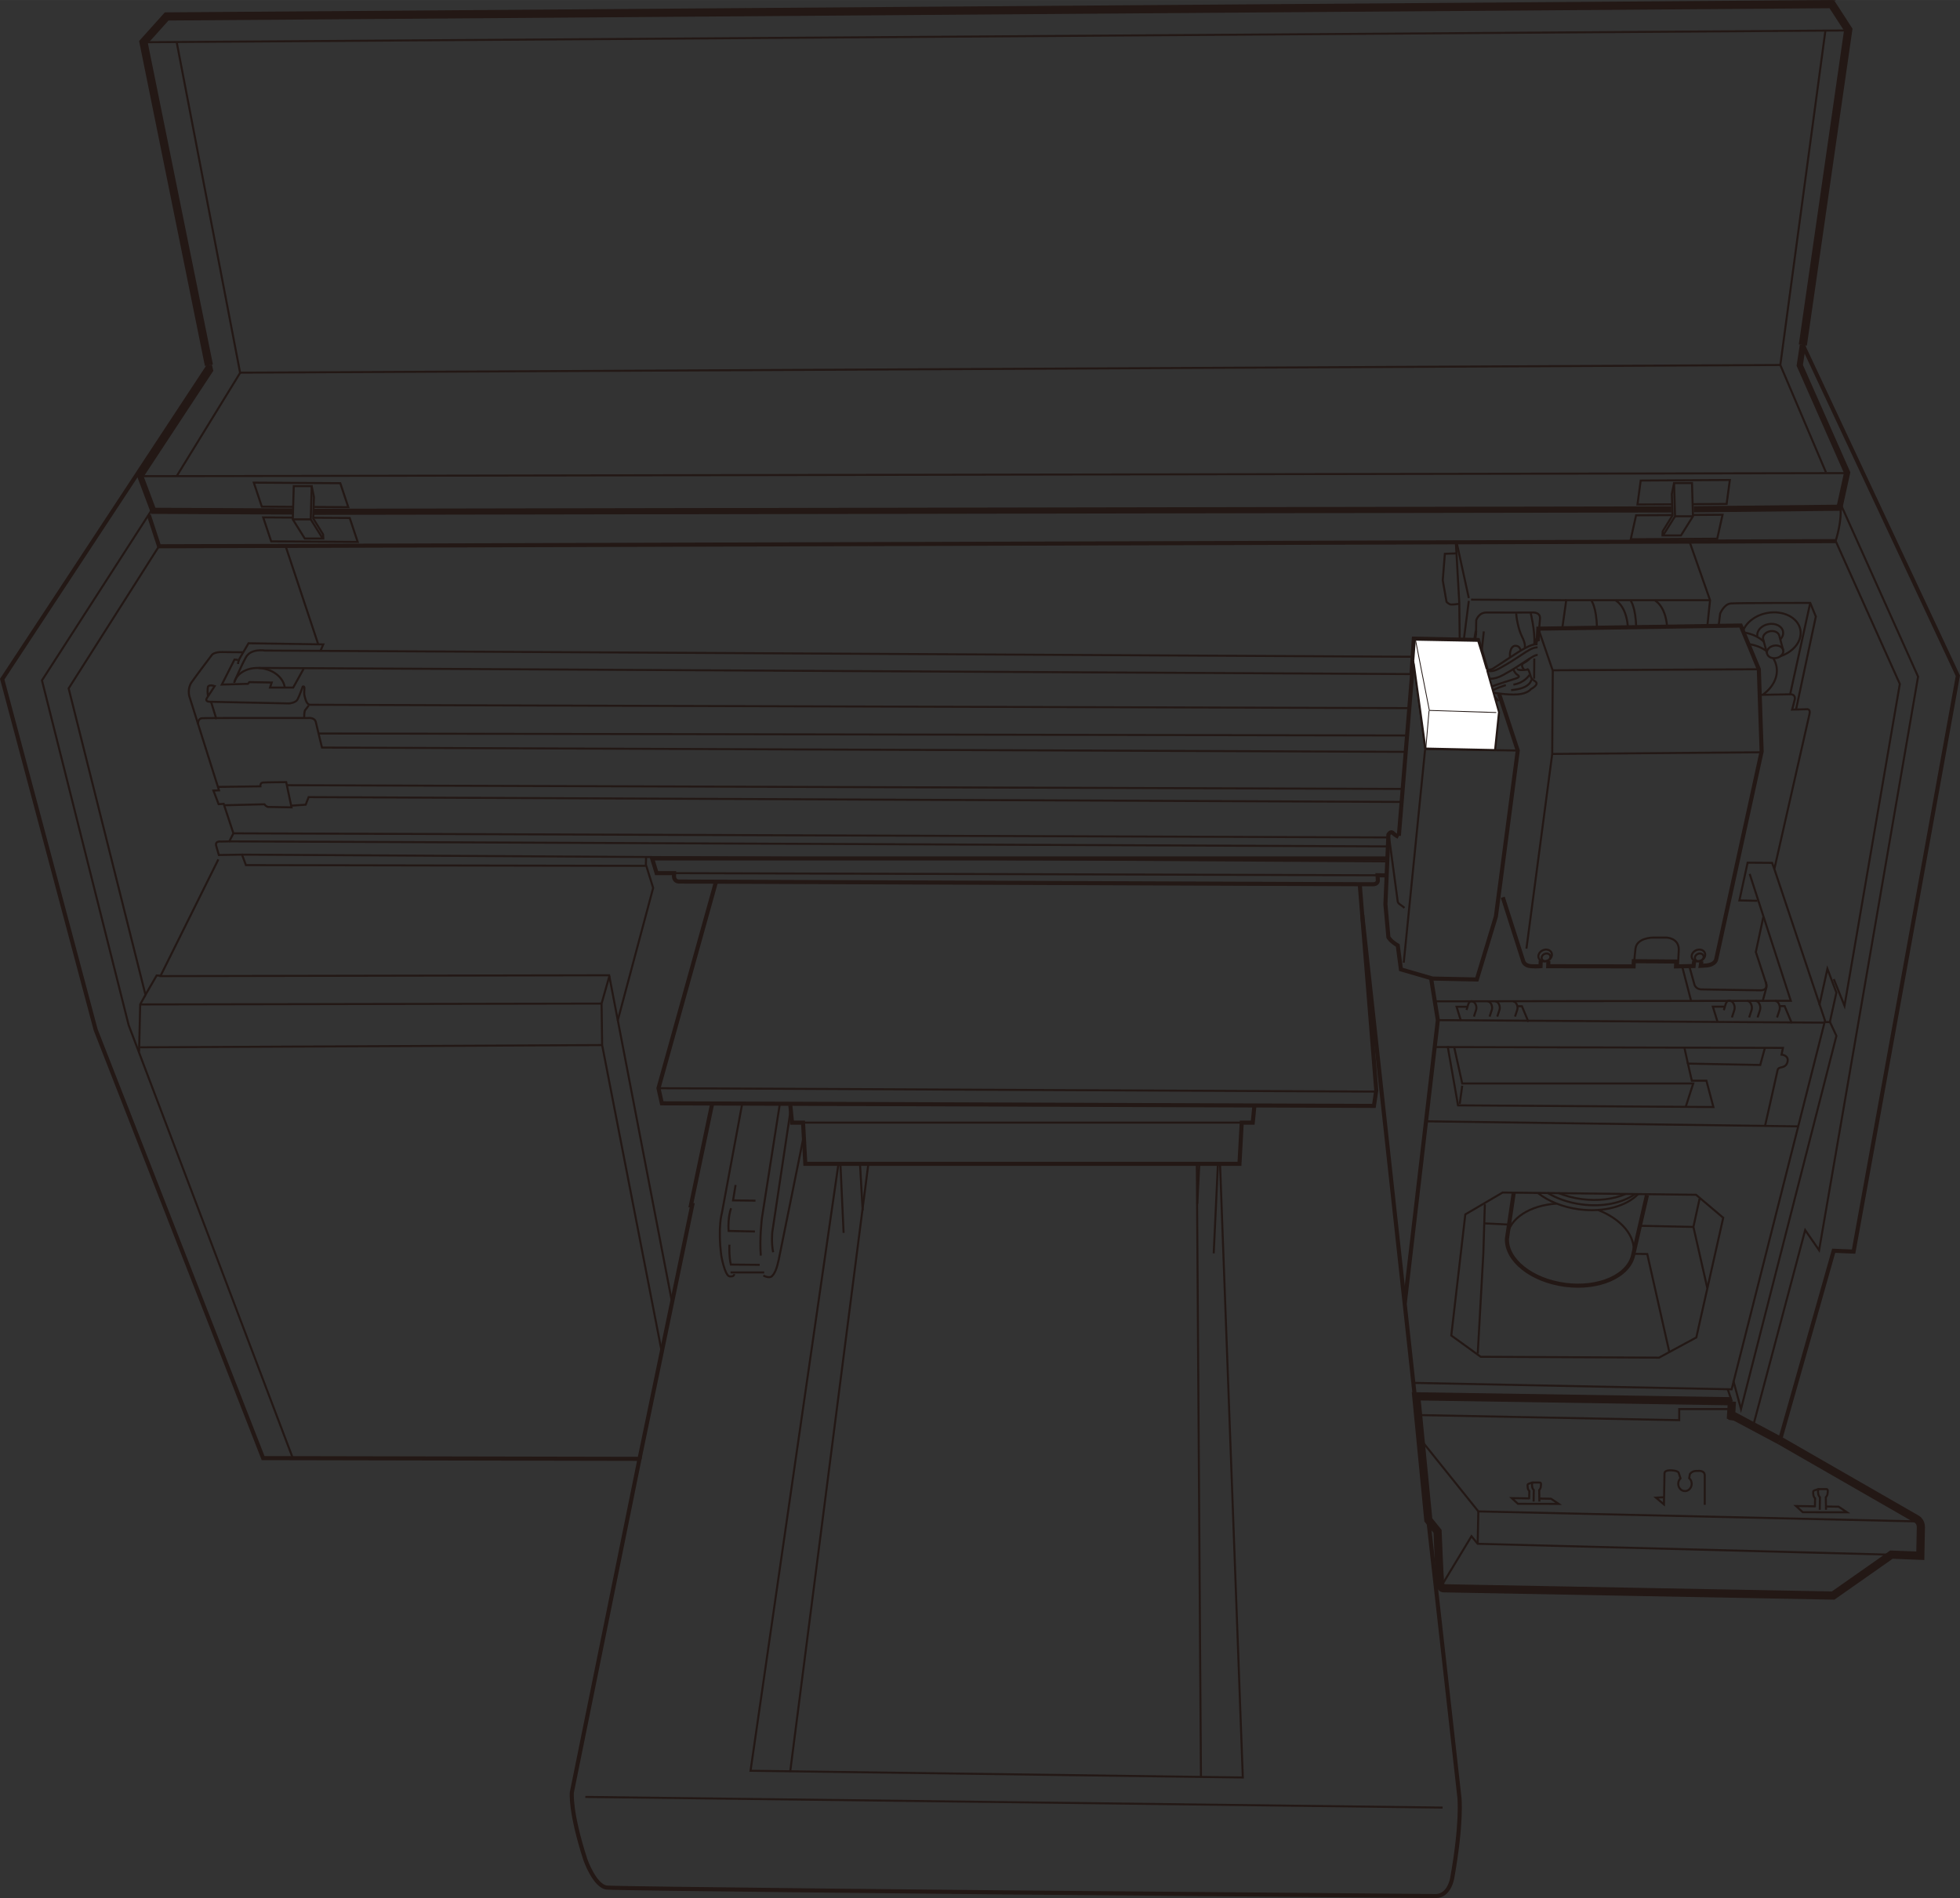 <?xml version="1.0" encoding="UTF-8"?>
<svg id="_レイヤー_1" data-name="レイヤー 1" xmlns="http://www.w3.org/2000/svg" width="84.57mm" height="81.903mm" viewBox="0 0 239.727 232.165">
  <rect x="0" y="0" width="239.727" height="232.165" fill="#333333" stroke="none"/>
  <defs>
    <style>
      .cls-1, .cls-2, .cls-3, .cls-4, .cls-5, .cls-6, .cls-7, .cls-8 {
        stroke-miterlimit: 10;
      }

      .cls-1, .cls-2, .cls-3, .cls-5, .cls-6, .cls-7, .cls-8 {
        stroke: #231815;
      }

      .cls-1, .cls-3, .cls-9 {
        fill: #fff;
      }

      .cls-1, .cls-5 {
        stroke-width: .1px;
      }

      .cls-2, .cls-3 {
        stroke-width: .25px;
      }

      .cls-2, .cls-4, .cls-5, .cls-6, .cls-7, .cls-8 {
        fill: none;
      }

      .cls-4 {
        stroke: #727171;
        stroke-dasharray: 0 .802;
      }

      .cls-4, .cls-8 {
        stroke-width: .75px;
      }

      .cls-9 {
        stroke-width: 0px;
      }

      .cls-7 {
        stroke-width: .5px;
      }
    </style>
  </defs>
  <g>
    <polyline class="cls-6" points="25.552 44.666 17.552 5.165 20.386 2.011 224.037 .502 226.06 3.622 220.505 42.197"/>
    <path class="cls-7" d="M174.696,185.9l3.806,33.98s.343,3.017-.891,9.875c0,0-.343,2.126-1.989,2.16l-52.461-.446s-47.41-.457-48.918-.594-2.652-3.429-2.652-3.429c-1.92-5.943-1.646-8.229-1.646-8.229l8.275-40.78-46.038-.091-20.482-52.393L.27,83.069l25.282-38.403"/>
    <polyline class="cls-7" points="220.505 42.197 239.467 82.657 226.711 153.086 224.277 152.983 217.694 176.196"/>
    <polyline class="cls-8" points="25.552 44.666 25.69 45.283 17.163 58.244 18.752 62.478 35.793 62.564"/>
    <line class="cls-2" x1="17.163" y1="58.244" x2="225.888" y2="57.867"/>
    <polyline class="cls-8" points="220.505 42.197 220.128 44.688 225.923 57.809 224.98 62.101 207.167 62.29"/>
    <line class="cls-2" x1="17.552" y1="5.165" x2="225.888" y2="3.725"/>
    <polyline class="cls-2" points="223.26 3.771 217.751 44.643 223.328 57.764"/>
    <line class="cls-2" x1="217.751" y1="44.643" x2="29.347" y2="45.58"/>
    <polyline class="cls-2" points="21.621 5.211 29.37 45.603 21.621 58.221"/>
    <polyline class="cls-2" points="19.506 66.713 8.397 84.2 17.792 121.677 19.163 119.312 19.643 119.346 26.707 105.116"/>
    <polyline class="cls-2" points="18.672 62.198 5.133 83.219 15.733 125.377 35.776 178.255"/>
    <polyline class="cls-2" points="17.792 121.677 17.148 122.856 17.01 128.622"/>
    <polyline class="cls-7" points="18.203 62.993 19.455 66.816 224.472 66.187"/>
    <polyline class="cls-2" points="225.14 61.675 234.6 82.76 222.493 152.918 220.79 150.455 214.391 174.555"/>
    <polyline class="cls-2" points="212.002 168.87 212.94 172.345 224.611 126.701 223.785 124.923"/>
    <path class="cls-2" d="M224.288,119.757l1.312,3.261,6.767-39.361-7.849-17.494s.841-2.54.558-4.297"/>
    <polyline class="cls-2" points="35.879 61.989 32.022 61.964 31.044 59.032 41.622 59.101 42.6 62.033 38.416 62.006"/>
    <polyline class="cls-2" points="38.348 63.324 42.771 63.353 43.748 66.284 33.17 66.216 32.193 63.284 35.828 63.308"/>
    <polygon class="cls-2" points="39.471 65.864 38.005 63.524 38.125 59.461 35.93 59.461 35.81 63.524 37.276 65.864 39.471 65.864"/>
    <polyline class="cls-2" points="38.125 59.461 38.399 60.798 38.313 63.421 39.514 65.359 39.548 65.907"/>
    <line class="cls-8" x1="38.433" y1="62.598" x2="204.424" y2="62.307"/>
    <line class="cls-2" x1="35.81" y1="63.524" x2="38.005" y2="63.524"/>
    <polyline class="cls-2" points="204.527 63.002 200.108 63.027 199.456 65.959 210.034 65.89 210.686 62.958 207.064 62.986"/>
    <polyline class="cls-2" points="206.978 61.667 211.183 61.638 211.577 58.707 200.674 58.775 200.279 61.707 204.441 61.683"/>
    <polygon class="cls-2" points="203.408 65.487 204.874 63.147 204.754 59.084 206.948 59.084 207.068 63.147 205.602 65.487 203.408 65.487"/>
    <polyline class="cls-2" points="204.754 59.084 204.48 60.421 204.565 63.044 203.365 64.981 203.331 65.53"/>
    <line class="cls-2" x1="207.068" y1="63.147" x2="204.874" y2="63.147"/>
    <line class="cls-7" x1="166.615" y1="111.917" x2="174.696" y2="185.9"/>
    <polyline class="cls-7" points="87.112 134.958 84.506 147.417 84.666 147.417 78.22 178.436"/>
    <polyline class="cls-7" points="87.569 107.871 80.537 133.103 80.952 134.951 168.044 135.267 168.33 133.358 166.318 108.259"/>
    <polyline class="cls-2" points="80.917 165.235 73.648 127.826 73.579 122.752 74.539 119.357"/>
    <polyline class="cls-2" points="19.506 119.392 74.505 119.289 82.22 159.406"/>
    <polyline class="cls-2" points="75.545 124.855 79.888 108.602 78.997 105.745 79.02 104.876"/>
    <line class="cls-2" x1="17.14" y1="128.101" x2="73.648" y2="127.826"/>
    <line class="cls-2" x1="17.148" y1="122.856" x2="73.579" y2="122.752"/>
    <polyline class="cls-7" points="96.667 135.206 96.874 137.312 98.221 137.312 98.497 142.353 151.599 142.353 151.875 137.312 153.222 137.312 153.429 135.206"/>
    <line class="cls-2" x1="98.221" y1="137.312" x2="151.875" y2="137.312"/>
    <polyline class="cls-2" points="102.541 142.433 91.798 216.588 152.008 217.411 149.219 142.25"/>
    <line class="cls-2" x1="106.199" y1="142.433" x2="96.644" y2="216.725"/>
    <line class="cls-2" x1="146.888" y1="217.274" x2="146.385" y2="142.433"/>
    <line class="cls-2" x1="80.537" y1="133.103" x2="168.215" y2="133.518"/>
    <polyline class="cls-7" points="171.816 159.406 175.862 124.775 175.027 119.597"/>
    <polygon class="cls-2" points="207.441 146.137 210.767 148.948 207.476 163.589 202.915 166.058 181.108 165.955 177.507 163.349 179.222 148.537 183.782 145.862 207.441 146.137"/>
    <line class="cls-2" x1="174.421" y1="137.153" x2="219.922" y2="137.77"/>
    <path class="cls-2" d="M175.45,128.066l42.621.103-.171.823s.96.069.72.926-1.097.446-1.2.96-1.543,6.858-1.543,6.858"/>
    <polyline class="cls-2" points="176.41 193.797 179.976 187.9 180.731 188.826 231.443 190.163"/>
    <polyline class="cls-2" points="173.633 175.916 180.816 184.865 234.255 186.083"/>
    <line class="cls-2" x1="180.816" y1="184.865" x2="180.731" y2="188.826"/>
    <polyline class="cls-6" points="211.83 171.424 211.727 173.122 212.02 173.174 217.694 176.196"/>
    <line class="cls-2" x1="211.316" y1="169.916" x2="211.83" y2="171.424"/>
    <path class="cls-6" d="M211.762,171.39l-38.54-.6,1.474,15.11,1.132,1.406s.24,5.829.309,6.378.377.583.377.583l47.695.891,7.132-5.006,3.532.137.069-3.497c0-.686-.48-.96-.48-.96l-16.767-9.635"/>
    <polyline class="cls-2" points="173.423 173.079 205.384 173.704 205.384 172.35 211.522 172.35 211.522 173.555 213.099 173.773"/>
    <path class="cls-2" d="M28.638,83.526c.282-1.241,1.786-2.03,3.442-1.778,1.471.224,2.583,1.198,2.742,2.302"/>
    <path class="cls-2" d="M28.684,83.366s.777-1.852,1.394-2.972,2.332-.823,2.332-.823l143.417.777"/>
    <line class="cls-2" x1="31.61" y1="81.697" x2="172.81" y2="82.451"/>
    <polyline class="cls-2" points="223.191 125.015 223.808 125.015 224.608 121.403 223.511 118.5 222.528 122.958"/>
    <path class="cls-2" d="M210.207,76.554l.183-1.509s.48-1.166,1.303-1.234,9.715-.069,9.715-.069l.686,1.669-2.423,11.384"/>
    <line class="cls-2" x1="221.408" y1="73.742" x2="218.939" y2="84.989"/>
    <path class="cls-2" d="M215.328,84.989l3.726-.069s.594.023.457.64-.32,1.234-.32,1.234l1.783-.046s.503-.091.343.594l-4.297,18.95,6.195,18.539-11.418,45.101-38.952-.789"/>
    <polyline class="cls-7" points="207.213 117.54 207.144 118.157 204.995 118.203 205.018 117.609 199.829 117.563 199.806 118.203 189.36 118.18 189.383 117.54"/>
    <path class="cls-7" d="M183.805,109.745l2.514,7.863s.16.526.937.571,1.166,0,1.166,0l.023-.686"/>
    <line class="cls-2" x1="187.657" y1="80.543" x2="187.64" y2="83.011"/>
    <polyline class="cls-2" points="188.154 76.891 189.92 82.034 189.851 92.218 186.697 116.031"/>
    <line class="cls-2" x1="189.851" y1="92.218" x2="215.448" y2="92.012"/>
    <line class="cls-2" x1="215.122" y1="81.857" x2="189.92" y2="81.983"/>
    <polyline class="cls-2" points="206.653 66.262 209.156 73.411 208.83 76.531"/>
    <polyline class="cls-2" points="209.156 73.411 191.566 73.411 191.069 76.942"/>
    <line class="cls-2" x1="178.159" y1="66.33" x2="179.65" y2="73.154"/>
    <line class="cls-2" x1="178.708" y1="80.834" x2="179.65" y2="73.496"/>
    <line class="cls-2" x1="179.925" y1="73.342" x2="191.566" y2="73.411"/>
    <path class="cls-2" d="M178.056,66.296l.086,1.389-1.423.051-.257,3.24.463,2.64s.291.309.549.326,1.012-.086,1.012-.086l.086,7.663,1.389-.017"/>
    <line class="cls-2" x1="178.142" y1="67.685" x2="178.485" y2="73.736"/>
    <path class="cls-2" d="M39.199,79.594l.343-.777-9.144-.137-1.006,1.714s-.274.434-.274.823"/>
    <path class="cls-2" d="M29.69,79.777s-1.829-.007-2.492-.023c-.96-.023-1.257.32-1.257.32,0,0-1.989,2.629-2.514,3.383s-.274,1.692-.274,1.692l3.635,11.521-.686.023.64,1.669.617-.046,1.189,3.612-.503.983-.983.023s-.8-.137-.617.526.32,1.12.32,1.12l2.835-.046.48,1.28,48.918.091"/>
    <polyline class="cls-2" points="29.118 80.714 28.684 80.668 27.13 83.732 30.33 83.64 30.49 83.434 33.233 83.48 33.027 84.097 35.862 84.097 37.142 81.789"/>
    <path class="cls-2" d="M172.307,86.612s-133.954-.389-134.388-.411-.571-.731-.663-1.052-.023-.686-.023-.983-.206-.183-.206-.183c0,0-.411,1.166-.64,1.577s-1.006.48-1.006.48c0,0-9.075-.183-9.738-.206s-.32-.48-.32-.48l.937-1.44c-.754-.229-.823.091-.823.091,0,0-.114.434,0,1.097"/>
    <line class="cls-2" x1="25.827" y1="85.88" x2="26.467" y2="87.96"/>
    <path class="cls-2" d="M24.227,88.6s-.091-.709.503-.754,12.938-.023,12.938-.023c0,0,.823-.114.96.503s.754,3.109.754,3.109l132.696.526"/>
    <path class="cls-2" d="M37.759,86.292l-.457.594s-.114.251-.091.846"/>
    <line class="cls-2" x1="29.598" y1="104.533" x2="169.838" y2="105.356"/>
    <line class="cls-2" x1="28.044" y1="102.91" x2="169.838" y2="103.527"/>
    <path class="cls-2" d="M27.495,98.493l4.852-.12c.154.257.429.326.429.326l2.88.051-.651-3.086s-2.52.017-2.863.051-.291.463-.291.463l-5.126.069"/>
    <polyline class="cls-2" points="35.656 98.544 37.388 98.424 37.748 97.498 171.45 98.087"/>
    <line class="cls-2" x1="35.073" y1="96.041" x2="171.576" y2="96.498"/>
    <line class="cls-2" x1="28.547" y1="101.927" x2="169.975" y2="102.43"/>
    <line class="cls-2" x1="38.95" y1="89.716" x2="171.913" y2="89.958"/>
    <line class="cls-2" x1="82.448" y1="106.796" x2="168.444" y2="107.059"/>
    <path class="cls-7" d="M169.69,107.082l-1.2-.034.034.674s-.023.491-.697.434l-84.784-.331c-.583-.011-.606-.583-.606-.583l.011-.446h-2.137l-.549-1.794h89.918"/>
    <polyline class="cls-7" points="171.095 102.224 172.81 81.286 175.553 81.286"/>
    <path class="cls-7" d="M171.05,102.362s-.46-.239-.663-.457c-.297-.32-.571.183-.571.183l-.366,8.526.366,4.023s.274.503,1.143,1.006l.389,2.926,3.863,1.12,5.418.114,2.332-7.703,2.675-20.299-2.283-6.935"/>
    <line class="cls-2" x1="174.296" y1="91.732" x2="171.69" y2="117.746"/>
    <polyline class="cls-2" points="173.016 81.651 174.319 91.618 185.634 91.801"/>
    <polyline class="cls-2" points="214.939 110.179 212.745 110.134 213.75 105.516 216.745 105.539 217.019 106.293"/>
    <polyline class="cls-2" points="214.002 106.888 219.031 122.409 175.507 122.477"/>
    <path class="cls-2" d="M215.67,112.168l-.914,4.275,1.189,3.635s.137.114.114.663l-.48,1.76"/>
    <path class="cls-2" d="M206.618,118.18l.594,2.126s.091.686.891.709,7.201.114,7.201.114c0,0,1.074.091.64-1.052"/>
    <line class="cls-2" x1="205.75" y1="118.226" x2="206.824" y2="122.363"/>
    <path class="cls-2" d="M213.186,77.184c.383-1.047,1.503-1.936,2.947-2.206,1.967-.368,3.789.551,4.07,2.053.254,1.36-.843,2.731-2.513,3.251"/>
    <ellipse class="cls-2" cx="217.115" cy="79.726" rx="1.011" ry=".771" transform="translate(-10.958 41.281) rotate(-10.595)"/>
    <path class="cls-2" d="M215.642,78.152c-.078-.419.303-.841.851-.944s1.057.154,1.135.572"/>
    <path class="cls-2" d="M214.949,77.828c-.124-.661.478-1.327,1.343-1.489s1.667.242,1.79.903c.064.34-.065.681-.322.955"/>
    <path class="cls-2" d="M216.897,80.533c.186.298.318.627.384.98.242,1.294-.454,2.597-1.695,3.47"/>
    <path class="cls-2" d="M213.887,78.783c.848.117,1.61.423,2.2.873"/>
    <path class="cls-2" d="M213.234,77.354c1.005.139,1.89.542,2.51,1.137"/>
    <line class="cls-2" x1="218.108" y1="79.54" x2="217.628" y2="77.78"/>
    <line class="cls-2" x1="215.642" y1="78.152" x2="216.122" y2="79.912"/>
    <path class="cls-2" d="M169.878,102.264l1.063,7.903s-.017.257.274.446.566.429.566.429"/>
    <line class="cls-2" x1="175.862" y1="124.775" x2="223.18" y2="125.083"/>
    <polyline class="cls-2" points="178.227 135.198 209.567 135.404 208.71 132.181 206.927 132.181 206.447 130.09 215.293 130.261 215.876 128.135"/>
    <polyline class="cls-2" points="206.173 135.404 207.098 132.524 178.845 132.524 177.85 128.032"/>
    <line class="cls-2" x1="178.33" y1="135.198" x2="177.062" y2="127.964"/>
    <line class="cls-2" x1="206.447" y1="130.09" x2="206.001" y2="128.066"/>
    <line class="cls-2" x1="178.845" y1="132.798" x2="178.536" y2="135.027"/>
    <path class="cls-2" d="M200.386,146.025c-1.426,1.497-4.213,2.297-7.269,1.89-1.992-.265-3.74-.995-4.988-1.975"/>
    <path class="cls-2" d="M200.002,146.036c-1.537,1.095-3.95,1.627-6.559,1.28-1.596-.212-3.035-.723-4.187-1.422"/>
    <path class="cls-2" d="M198.85,146.03c-1.472.643-3.38.904-5.407.634-1.025-.136-1.985-.396-2.845-.749"/>
    <path class="cls-7" d="M185.154,145.828l-.842,5.691c-.082,2.605,3.001,5.085,7.1,5.631,4.166.554,7.842-1.094,8.353-3.703l1.676-7.277"/>
    <path class="cls-2" d="M195.475,148.003c2.791,1.098,4.6,3.158,4.322,5.25-.009.065-.019.13-.032.195"/>
    <path class="cls-2" d="M184.312,151.519c.003-.108.012-.215.027-.323.293-2.204,2.813-3.767,6.028-3.98"/>
    <polyline class="cls-2" points="181.611 147.302 181.428 153.291 180.742 165.567"/>
    <polyline class="cls-2" points="207.876 146.617 207.121 150.068 208.813 157.52"/>
    <line class="cls-2" x1="200.629" y1="149.931" x2="207.121" y2="150.068"/>
    <polyline class="cls-2" points="204.172 165.361 201.475 153.383 199.784 153.36"/>
    <line class="cls-2" x1="181.565" y1="149.634" x2="184.399" y2="149.771"/>
    <line class="cls-2" x1="71.59" y1="219.788" x2="176.444" y2="221.091"/>
    <path class="cls-2" d="M188.074,80.103c-.325.004-.808.325-1.537.809-.638.424-1.51,1.004-2.716,1.661-.548.298-1.055.447-1.513.447-.306,0-.592-.067-.856-.201-1.063-.541-1.265-1.972-1.273-2.032l.382-3.619"/>
    <path class="cls-2" d="M181.485,77.228l-.384,3.528c.036.189.252.976.774,1.239.372.186.876.104,1.503-.236,1.171-.637,1.989-1.181,2.647-1.618.897-.596,1.438-.956,2.037-.964"/>
    <path class="cls-2" d="M182.144,83.07c-.342.138-.65.207-.927.207-.266,0-.504-.064-.714-.192-.79-.48-.714-1.61-.703-1.738l.695-4.175"/>
    <path class="cls-2" d="M182.036,81.949c.134-.07.374-.046.538-.151.71-.451,1.334-.866,1.887-1.233,1.711-1.134,2.768-1.805,3.596-1.777"/>
    <path class="cls-2" d="M186.495,79.225c.064-.384-.058-.82-.369-1.426-.411-.8-.72-2.492-.663-2.789"/>
    <path class="cls-2" d="M184.685,80.396c-.021-.263-.009-.515.045-.733.24-.96.926-.674,1.086-.491.061.069.121.214.186.341"/>
    <path class="cls-2" d="M182.331,87.138c-.914-1.292-1.989-1.589-1.989-1.589,0,0-.629-.446.571-.983s3.143-1.154,3.955-1.406,1.177-.354.697-.64c-.164-.098-.341-.35-.494-.678"/>
    <path class="cls-2" d="M187.116,80.539c-.174.185-.408.389-.682.518-.606.286-.011.857-.011.857"/>
    <path class="cls-2" d="M187.222,74.999s.529,2.093.451,3.828"/>
    <path class="cls-2" d="M185.622,81.754s-.217.32,1.154.16c0,0,.091-.331.343.48s.194.594.686.972-.549.914-.549.914c0,0-.389.56-1.634.651s-2.972-.206-2.972-.206"/>
    <path class="cls-2" d="M184.182,83.8s-1.566.446-2.0.937.24.286.24.286c0,0,.389.114.846.731"/>
    <ellipse class="cls-2" cx="207.837" cy="117.094" rx=".551" ry=".453" transform="translate(-29.262 90.802) rotate(-23.069)"/>
    <ellipse class="cls-2" cx="207.733" cy="116.87" rx=".851" ry=".7" transform="translate(-29.183 90.743) rotate(-23.069)"/>
    <ellipse class="cls-2" cx="189.093" cy="117.094" rx=".551" ry=".453" transform="translate(-30.761 83.457) rotate(-23.069)"/>
    <ellipse class="cls-2" cx="188.988" cy="116.87" rx=".851" ry=".7" transform="translate(-30.682 83.398) rotate(-23.069)"/>
    <path class="cls-2" d="M199.846,118.226s.051-1.012.189-2.194c.156-1.345,2.126-1.354,2.126-1.354h1.663s1.509.034,1.509,1.474l-.103,1.954"/>
    <path class="cls-2" d="M202.412,73.445s1.257.594,1.486,3.132"/>
    <path class="cls-2" d="M199.463,73.491s.594.777.663,3.269"/>
    <path class="cls-2" d="M197.612,73.445s1.257.594,1.486,3.132"/>
    <path class="cls-2" d="M194.663,73.491s.594.777.663,3.269"/>
    <path class="cls-2" d="M180.525,77.685l.034-1.829s.286-.949,1.257-.937,5.532,0,5.532,0c0,0,1.097-.137,1.006.789s-.091,1.166-.091,1.166"/>
    <path class="cls-2" d="M187.069,82.545s-.587.984-1.968,1.191"/>
    <path class="cls-2" d="M187.31,83.097s-.035,1.122-2.486,1.312"/>
    <path class="cls-2" d="M178.937,86.783c0,.234-.553.423-1.234.423s-1.234-.189-1.234-.423"/>
    <path class="cls-2" d="M179.352,89.657c-.086.397-.834.604-1.692.604s-1.452-.257-1.554-.532c-.19-.515.363-.883.363-.883v-2.063c0-.234.553-.423,1.234-.423s1.234.189,1.234.423v2.098s.533.23.414.777Z"/>
    <path class="cls-2" d="M178.937,88.751c0,.234-.553.423-1.234.423s-1.234-.189-1.234-.423"/>
    <path class="cls-2" d="M178.137,80.499c0,.234-.553.423-1.234.423s-1.234-.189-1.234-.423"/>
    <path class="cls-2" d="M178.552,83.373c-.086.397-.834.604-1.692.604s-1.452-.257-1.554-.532c-.19-.515.363-.883.363-.883v-2.063c0-.234.553-.423,1.234-.423s1.234.189,1.234.423v2.098s.533.23.414.777Z"/>
    <path class="cls-2" d="M178.137,82.467c0,.234-.553.423-1.234.423s-1.234-.189-1.234-.423"/>
    <line class="cls-2" x1="34.97" y1="66.907" x2="38.902" y2="78.748"/>
    <path class="cls-2" d="M203.43,183.134l-.891.051.977.823.069-3.806s-.051-.411.857-.36.891.343.891.343l.208.636c-.17.163-.277.402-.277.667,0,.492.368.891.823.891s.823-.399.823-.891c0-.279-.118-.528-.304-.692l.081-.491s.24-.394.806-.394.206,0,.206,0c0,0,.806-.103.806.549v3.6"/>
    <path class="cls-2" d="M222.574,184.665l.023-1.532s-.194-.16-.217-.48-.091-.526.194-.514"/>
    <path class="cls-2" d="M223.339,184.665l-.023-1.532s.194-.16.217-.48.091-.526-.194-.514h-.959l-.4.137c-.263.08-.217.194-.194.514s.217.48.217.48l-.023,1.086"/>
    <polyline class="cls-2" points="221.957 184.243 219.671 184.208 220.494 184.962 225.9 184.974 224.883 184.288 223.397 184.265"/>
    <path class="cls-2" d="M187.576,183.661l.021-1.411s-.179-.147-.2-.442-.084-.484.179-.474"/>
    <path class="cls-2" d="M188.281,183.661l-.021-1.411s.179-.147.2-.442.084-.484-.179-.474h-.883l-.368.126c-.242.074-.2.179-.179.474s.2.442.2.442l-.021,1"/>
    <polyline class="cls-2" points="187.008 183.272 184.902 183.24 185.66 183.935 190.64 183.945 189.703 183.314 188.334 183.293"/>
    <path class="cls-2" d="M213.939,124.449l.291-.891s.103-.257,0-.6-.309-.531-.549-.531"/>
    <path class="cls-2" d="M211.83,124.449l.291-.891s.103-.257,0-.6-.309-.531-.549-.531"/>
    <path class="cls-2" d="M214.968,124.449l.291-.891s.103-.257,0-.6-.309-.531-.549-.531"/>
    <path class="cls-2" d="M217.351,124.449l.291-.891s.103-.257,0-.6-.309-.531-.549-.531"/>
    <polyline class="cls-2" points="210.904 123.129 209.499 123.129 210.081 125.015"/>
    <polyline class="cls-2" points="219.151 125.152 218.276 123.06 217.711 123.06"/>
    <path class="cls-2" d="M211.676,122.426s-.48-.274-.669.583l-.171.549"/>
    <path class="cls-2" d="M182.196,124.34l.265-.812s.094-.234,0-.546-.281-.484-.5-.484"/>
    <path class="cls-2" d="M180.276,124.34l.265-.812s.094-.234,0-.546-.281-.484-.5-.484"/>
    <path class="cls-2" d="M183.133,124.34l.265-.812s.094-.234,0-.546-.281-.484-.5-.484"/>
    <path class="cls-2" d="M185.303,124.34l.265-.812s.094-.234,0-.546-.281-.484-.5-.484"/>
    <polyline class="cls-2" points="179.433 123.138 178.153 123.138 178.684 124.856"/>
    <polyline class="cls-2" points="186.942 124.981 186.146 123.076 185.631 123.076"/>
    <path class="cls-2" d="M180.136,122.498s-.437-.25-.609.531l-.156.5"/>
    <path class="cls-2" d="M90.792,134.924l-2.503,13.475s-.514,1.68-.069,5.178c0,0,.411,2.4.994,2.537,0,0,.583.103.583-.274"/>
    <line class="cls-2" x1="89.352" y1="155.634" x2="93.466" y2="155.634"/>
    <path class="cls-2" d="M93.364,156.012s.72.411,1.063.069.583-.891.823-2.023,3.052-15.087,3.052-15.087"/>
    <path class="cls-2" d="M96.69,135.85l-2.229,14.847s-.137,1.303.103,2.469"/>
    <path class="cls-2" d="M95.352,135.198l-2.16,13.784s-.309,2.469-.137,4.595"/>
    <path class="cls-2" d="M89.42,147.782s-.411.994-.309,2.777l3.223.069"/>
    <path class="cls-2" d="M89.215,152.24s-.069,1.406.171,2.434l3.532.034"/>
    <polyline class="cls-2" points="89.969 144.936 89.66 146.822 92.403 146.857"/>
    <line class="cls-2" x1="105.193" y1="142.456" x2="105.513" y2="148.057"/>
    <line class="cls-2" x1="102.793" y1="142.365" x2="103.181" y2="150.8"/>
    <line class="cls-2" x1="148.962" y1="142.399" x2="148.448" y2="153.303"/>
    <line class="cls-2" x1="146.682" y1="142.382" x2="146.442" y2="147.251"/>
    <path class="cls-7" d="M208.104,117.563l-.092.576c.268-.014.512-.03.71-.05,1.12-.114,1.189-.777,1.189-.777l5.555-25.396-.343-10.058-2.217-5.349-24.751.383-.069,1.303s-.291.034-.309.703"/>
    <line class="cls-4" x1="211.986" y1="110.402" x2="212.788" y2="110.406"/>
  </g>
  <g>
    <path class="cls-7" d="M172.649,82.364l.278-4.25,7.847.167,1.097,3.722"/>
    <path class="cls-3" d="M181.872,81.892s1.476,5.22,1.472,5.236l-.481,4.616-8.519-.185-1.481-10.741"/>
    <line class="cls-1" x1="174.399" y1="91.448" x2="174.788" y2="86.929"/>
    <polygon class="cls-9" points="173.052 81.156 172.983 80.823 173.163 78.364 180.705 78.503 181.247 80.239 181.774 82.031 173.052 81.156"/>
    <polyline class="cls-5" points="173.122 78.225 174.825 86.892 183.011 87.151"/>
  </g>
</svg>